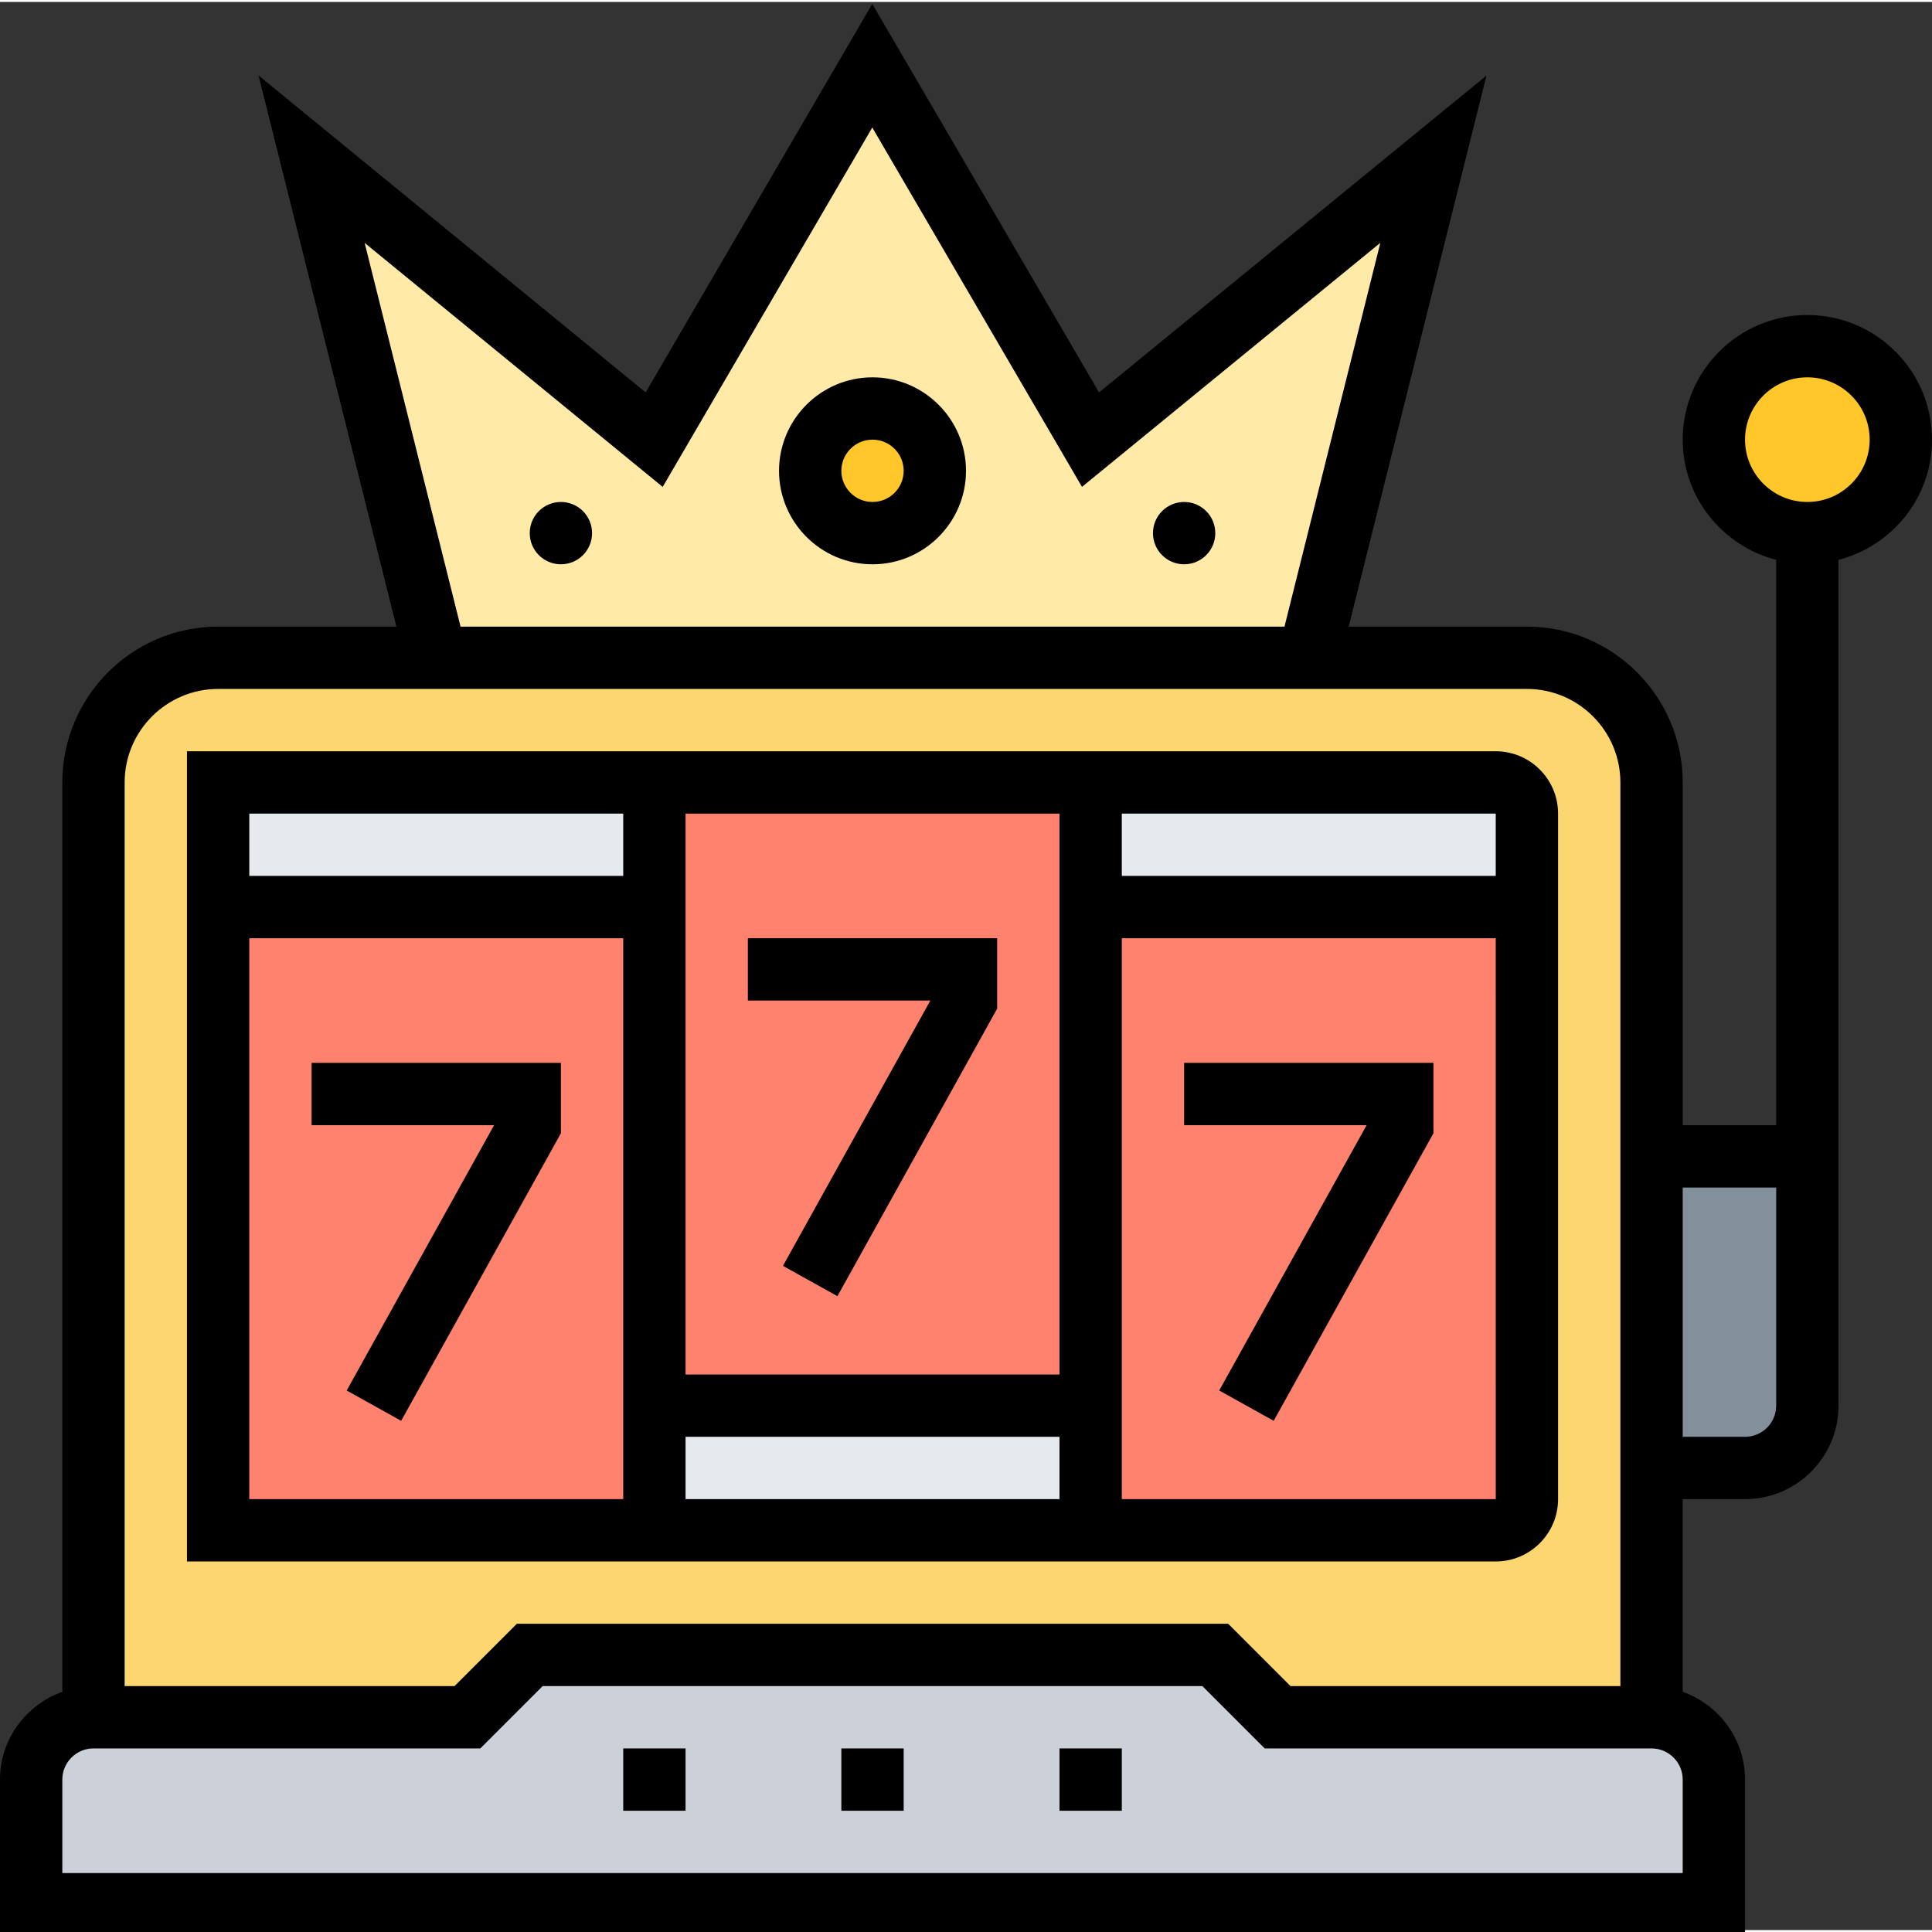<svg xmlns="http://www.w3.org/2000/svg" height="496pt" viewBox="0 0 496 495" width="496pt"><rect x="0" y="0" width="496" height="495" fill="#333333" stroke="none"/><path d="m464 296.371v64c0 8.801-7.199 16-16 16h-24v-80zm0 0" fill="#838f9b"></path><path d="m424 376.371v64h-96l-16-16h-176l-16 16h-96v-240c0-17.68 14.32-32 32-32h336c17.68 0 32 14.32 32 32zm-32 8v-176c0-4.398-3.602-8-8-8h-328v192h328c4.398 0 8-3.598 8-8zm0 0" fill="#fcd770"></path><path d="m440 456.371v32h-432v-32c0-8.801 7.199-16 16-16h96l16-16h176l16 16h96c8.801 0 16 7.199 16 16zm0 0" fill="#ccd1d9"></path><g fill="#e6e9ed"><path d="m392 208.371v24h-112v-32h104c4.398 0 8 3.602 8 8zm0 0"></path><path d="m168 360.371h112v32h-112zm0 0"></path><path d="m168 200.371v32h-112v-24c0-4.398 3.602-8 8-8zm0 0"></path></g><path d="m56 384.371v-152h112v160h-104c-4.398 0-8-3.598-8-8zm0 0" fill="#ff826e"></path><path d="m280 360.371v-128h112v152c0 4.402-3.602 8-8 8h-104zm0 0" fill="#ff826e"></path><path d="m168 360.371v-160h112v160zm0 0" fill="#ff826e"></path><path d="m336 168.371h-224l-32-128 87.922 72 56-96 56.078 96 88-72zm0 0" fill="#ffeaa7"></path><path d="m240 120.371c0 8.836-7.164 16-16 16s-16-7.164-16-16c0-8.836 7.164-16 16-16s16 7.164 16 16zm0 0" fill="#ffc729"></path><path d="m488 112.371c0 13.254-10.746 24-24 24s-24-10.746-24-24 10.746-24 24-24 24 10.746 24 24zm0 0" fill="#ffc729"></path><path d="m224 96.371c-13.23 0-24 10.77-24 24 0 13.234 10.77 24 24 24s24-10.766 24-24c0-13.23-10.77-24-24-24zm0 32c-4.414 0-8-3.59-8-8 0-4.406 3.586-8 8-8s8 3.594 8 8c0 4.41-3.586 8-8 8zm0 0"></path><path d="m152 136.371c0 4.418-3.582 8-8 8s-8-3.582-8-8c0-4.418 3.582-8 8-8s8 3.582 8 8zm0 0"></path><path d="m312 136.371c0 4.418-3.582 8-8 8s-8-3.582-8-8c0-4.418 3.582-8 8-8s8 3.582 8 8zm0 0"></path><path d="m496 112.371c0-17.648-14.352-32-32-32s-32 14.352-32 32c0 14.863 10.23 27.289 24 30.863v145.137h-24v-88c0-22.055-17.945-40-40-40h-45.762l35.379-141.473-99.457 81.344-58.223-99.742-58.176 99.742-99.379-81.359 35.379 141.488h-45.762c-22.055 0-40 17.945-40 40v233.473c-9.289 3.312-16 12.113-16 22.527v40h448v-40c0-10.414-6.711-19.215-16-22.527v-49.473h16c13.23 0 24-10.766 24-24v-217.137c13.77-3.574 24-16 24-30.863zm-402.383-50.512 76.512 62.641 53.809-92.258 53.84 92.25 76.598-62.656-24.613 98.535h-211.523zm-37.617 114.512h336c13.23 0 24 10.77 24 24v232h-84.688l-16-16h-182.625l-16 16h-84.688v-232c0-13.23 10.77-24 24-24zm376 304h-416v-24c0-4.406 3.586-8 8-8h99.312l16-16h169.375l16 16h99.312c4.414 0 8 3.594 8 8zm16-112h-16v-64h24v56c0 4.41-3.586 8-8 8zm16-240c-8.824 0-16-7.176-16-16 0-8.824 7.176-16 16-16s16 7.176 16 16c0 8.824-7.176 16-16 16zm0 0"></path><path d="m160 400.371h224c8.824 0 16-7.176 16-16v-176c0-8.824-7.176-16-16-16h-336v208zm-96-16v-144h96v144zm112 0v-16h96v16zm112 0v-144h96l.008 144zm96-176v16h-96v-16zm-112 0v144h-96v-144zm-112 0v16h-96v-16zm0 0"></path><path d="m80 288.371h46.848l-37.84 68.113 13.984 7.777 41.008-73.816v-18.074h-64zm0 0"></path><path d="m304 272.371v16h46.848l-37.84 68.113 13.984 7.777 41.008-73.816v-18.074zm0 0"></path><path d="m201.008 324.484 13.984 7.777 41.008-73.816v-18.074h-64v16h46.848zm0 0"></path><path d="m216 448.371h16v16h-16zm0 0"></path><path d="m160 448.371h16v16h-16zm0 0"></path><path d="m272 448.371h16v16h-16zm0 0"></path></svg>